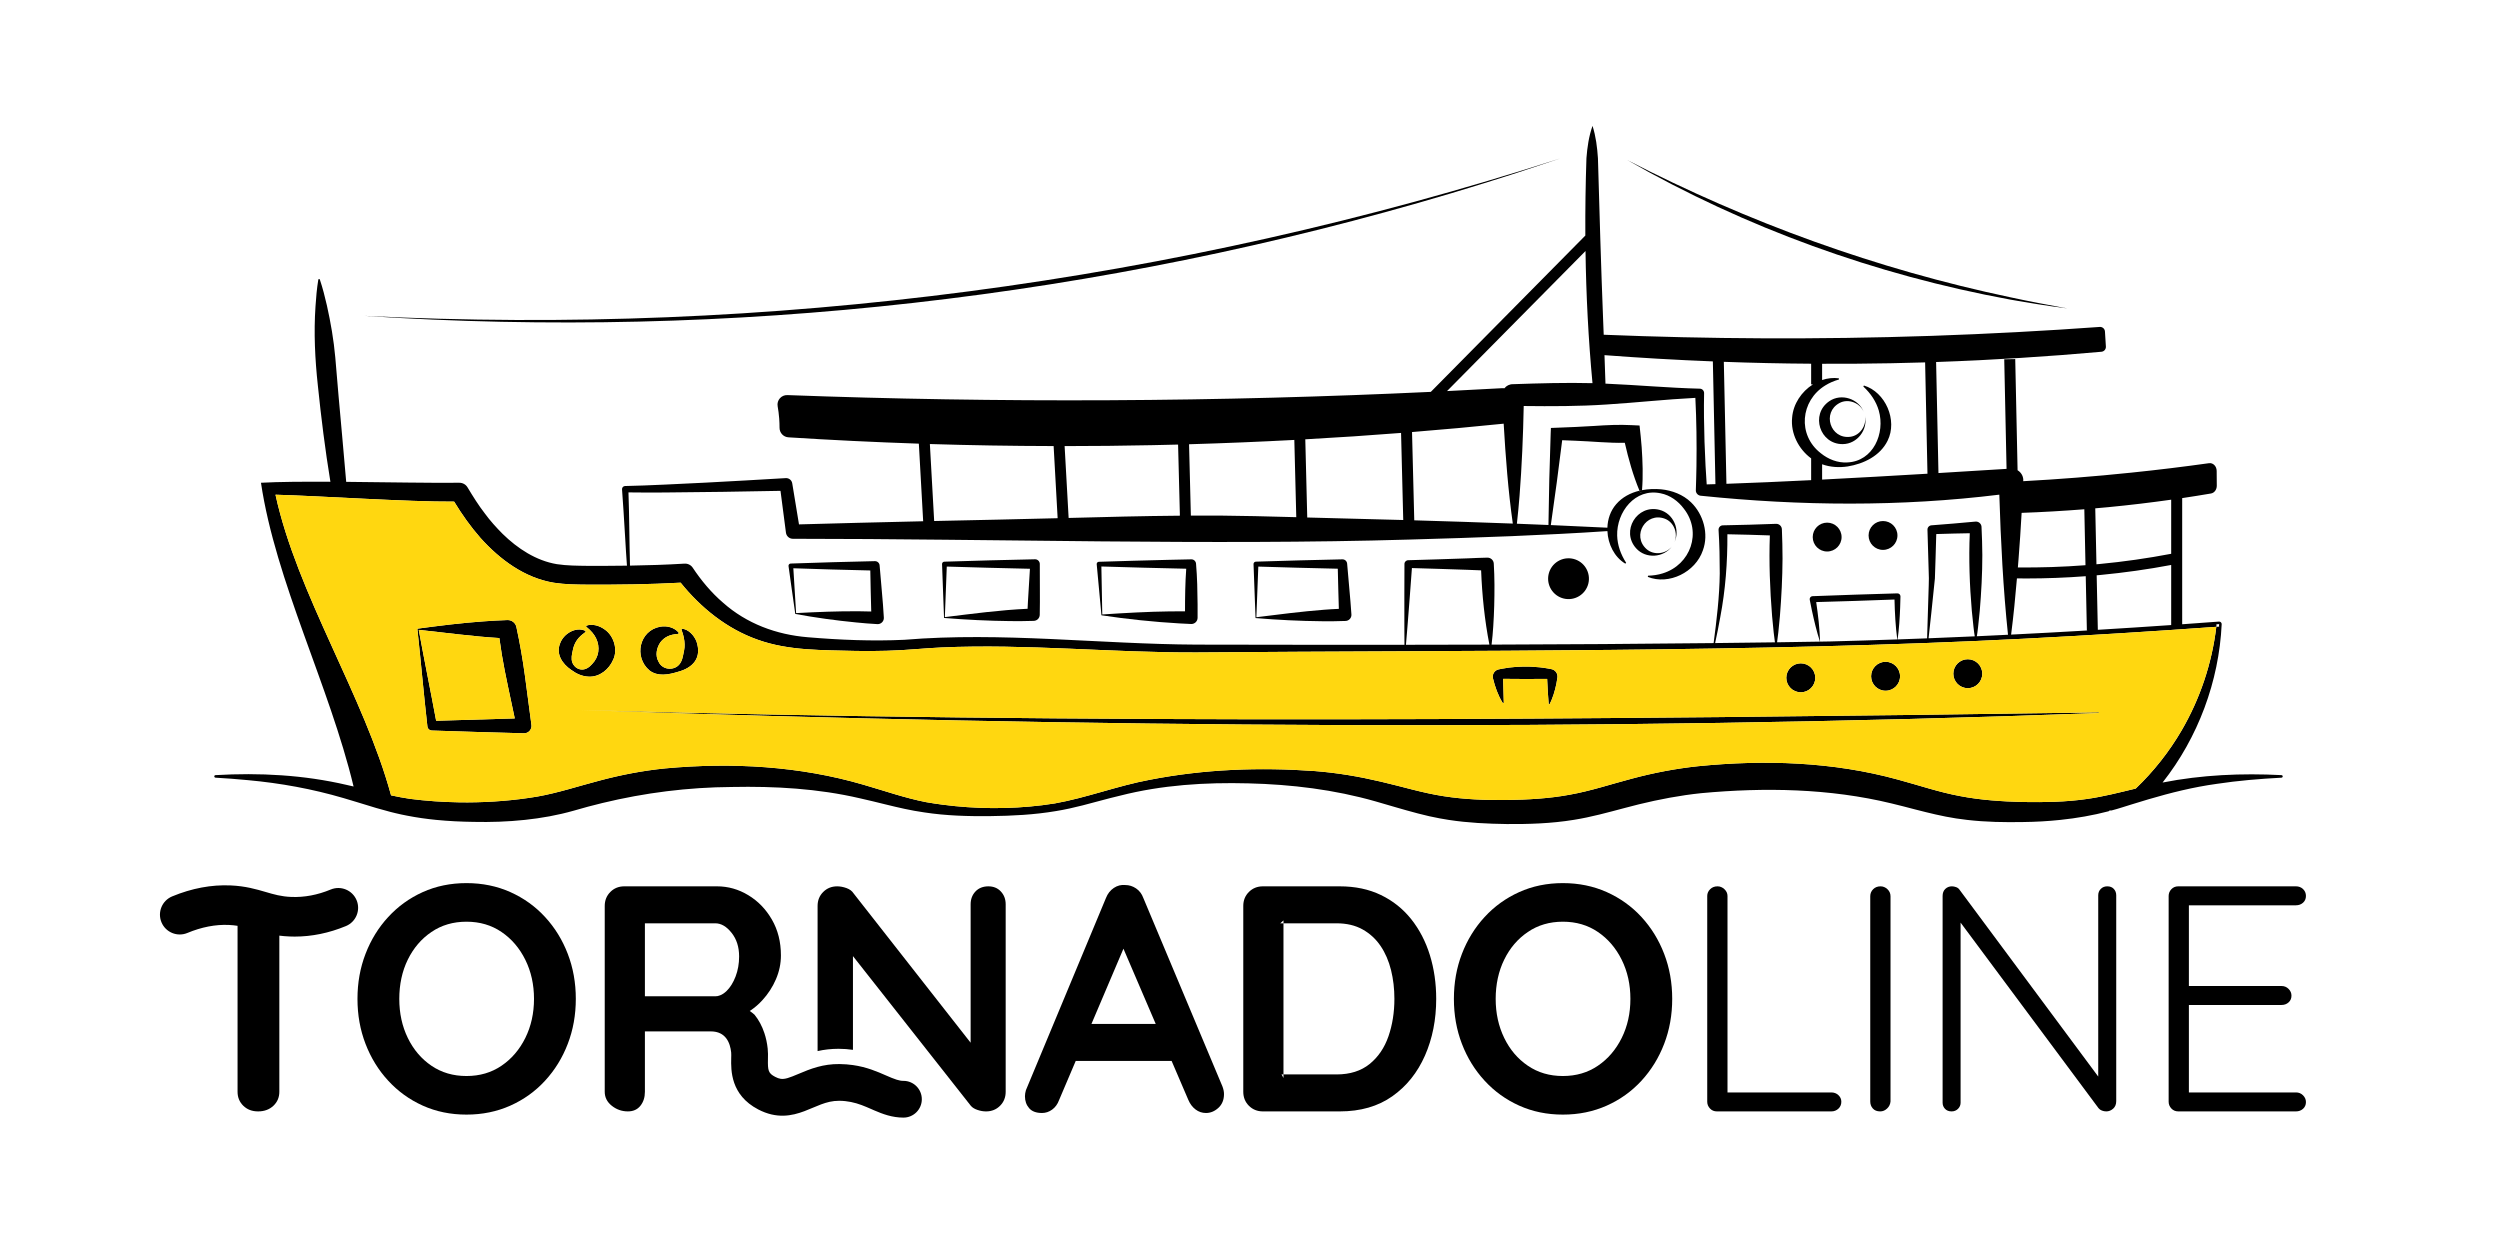 <svg xmlns="http://www.w3.org/2000/svg" id="a" viewBox="0 0 884.4 444.42"><defs><style>.b{fill:#ffd710;}</style></defs><g><path d="M187.98,256.29c-.67-4.8-1.66-12.32-2.27-17.17-.78-5.81-1.79-11.58-3.03-17.31-.31-1.45-1.63-2.51-3.16-2.46-2.84,.1-5.69,.25-8.49,.46-7.84,.55-15.76,1.56-23.39,2.59,1.23,11.37,2.26,23.14,3.56,34.59,.08,.83,.82,1.47,1.68,1.45,8.09,.29,24.37,.77,32.46,.97,1.66,.07,2.97-1.5,2.64-3.12Zm-33.69-1.31c-1.94-10.48-4.23-21.63-6.15-32.15,9.13,.95,19.22,2.35,28.51,2.89,.27,2.01,.57,4.01,.9,6.01,1.19,7.14,3.05,15.1,4.55,22.42-8.1,.22-20.43,.58-27.81,.83Z"></path><path d="M742.53,252.13c0,.06-.04,.11-.1,.11-178.62,6.64-358.91,5.09-536.86-1.05,178.92,5.03,357.91,3.4,536.85,.83,.06,0,.11,.05,.11,.11Z"></path><path d="M216.94,233.33c-1.45,3.45-4.84,6.24-8.68,6.04-2.35-.09-4.41-1.05-6.22-2.4-3.04-2.07-5.48-5.56-3.89-9.39,1.22-3.42,5.5-5.94,8.83-4.46,.23,.09,.25,.42,.04,.55-2.4,1.74-3.5,3.19-4.2,5.54-.26,1.38-.7,2.6-.58,4.12,.11,1.68,1.48,3.26,3.16,3.49,1.63,.27,3.08-.76,4.06-1.9,2.41-2.48,2.94-5.95,1.39-9.15-.67-1.36-1.75-2.69-3.4-3.99-.14-.1-.17-.3-.06-.43,2.11-.8,4.75-.02,6.7,1.46,3.03,2.2,4.53,6.92,2.85,10.52Z"></path><path d="M239.79,237.68c-3.23,.98-7.05,1.78-10.03-.5-5.64-4.76-3.6-14.14,3.8-15.48,2.48-.45,5.05,.34,6.49,2.05,.16,.19,.02,.51-.23,.51-2.88,.2-4.72,1.08-6.21,2.97-1.35,1.99-1.89,4.67-.65,6.84,1.46,3.27,6.31,3.36,7.92,.12,.4-.74,.59-1.5,.73-2.17,.25-1.23,.65-2.79,.57-4.08-.03-1.51-.34-3.11-1.08-5.13-.06-.16,.02-.35,.19-.41,2.3,.27,4.21,2.28,5.1,4.53,1.95,5.77-1.17,9.31-6.6,10.75Z"></path><path d="M550.96,239.64c-.37,2.76-1.05,5.52-2.12,8.11-.19,.43-.37,.86-.61,1.28-.05,.1-.18,.13-.28,.08-.06-.03-.1-.1-.1-.17l-.32-4.57-.21-4.2c-4.04,.05-11.52,.05-15.57-.02,.09,2.28,.2,6.31,.23,8.38,.01,.19-.27,.28-.38,.12l-.07-.1c-1.63-2.63-2.67-5.63-3.39-8.62-.32-1.42,.58-2.81,2-3.13h.02l1.2-.24c3.34-.66,6.79-.84,10.19-.73,1.99,.1,4.16,.29,6.12,.66l1.15,.22c1.38,.26,2.31,1.56,2.14,2.93Z"></path><path d="M807.11,274.21c-14.04-.73-28.25-.11-42.08,2.62,12.55-15.92,19.96-35.77,20.91-56,.04-.53-.43-.98-.96-.94-4.34,.33-8.67,.65-13.01,.95v-44.63c3.46-.52,6.85-1.06,10.19-1.63,1.19-.2,2.07-1.39,2.05-2.77-.01-1.74-.03-3.49-.04-5.23-.02-1.65-1.27-2.92-2.7-2.72-8.94,1.25-18.13,2.38-27.56,3.35-13.13,1.37-25.87,2.35-38.18,3.02,.01-.19,.02-.37,.03-.55-.08-1.43-.88-2.64-2.02-3.32l-.83-39.33-3.89,.08,.82,38.76c-7.45,.47-15.59,.97-24.09,1.48l-.83-39.28c20.49-.71,40.02-1.97,58.5-3.63,.93-.09,1.62-.9,1.56-1.83l-.33-5.34c-.06-.96-.89-1.68-1.84-1.61-19.29,1.39-39.16,2.46-59.56,3.16-40.63,1.37-79.34,1.08-115.92-.4-.07-1.8-.14-3.59-.21-5.39-.7-17.74-1.34-39.44-1.83-57.05-.26-3.87-.72-7.69-1.92-11.45-1.31,3.73-1.85,7.55-2.15,11.43-.31,9.12-.44,18.24-.39,27.37l-54.66,55.3c-36.62,1.72-74.59,2.77-113.81,2.96-39.25,.2-77.21-.46-113.82-1.82-2.14-.08-3.81,1.83-3.44,3.94,.24,1.34,.43,2.79,.55,4.34,.09,1.15,.12,2.25,.12,3.29,0,1.78,1.37,3.26,3.15,3.37,14.91,.95,30.3,1.71,46.13,2.24l1.53,27.45c-15.15,.35-31.09,.74-43.93,1.11l-2.38-14.47c-.15-1.12-1.14-1.97-2.3-1.9-9.46,.57-18.93,1.1-28.4,1.6-8.27,.39-20.39,1.05-28.51,1.2-.61,.05-1.06,.58-1.01,1.19,.2,2.51,.36,5.04,.52,7.56,.44,6.24,.74,13.04,1.22,19.42-4.63,.07-9.25,.08-13.86,.07-3.64-.05-7.41-.06-10.93-.6-7.34-1.22-13.91-5.53-19.21-10.73-2.18-2.18-4.46-4.71-6.27-7.2-2.25-2.89-4.2-6.04-6.11-9.21-.59-1.01-1.68-1.67-2.93-1.66-9.71,.12-25.23-.19-40.01-.32-.45-5.42-.93-10.84-1.43-16.25-.59-6.44-1.95-21.51-2.43-27.75-.55-6.2-1.61-12.32-2.97-18.41-.7-3.05-1.47-6.11-2.49-9.15-.08-.29-.51-.24-.55,.04-.52,3.15-.79,6.28-.99,9.41-.64,9.36-.18,18.73,.83,28.03,1.17,11.39,2.59,22.76,4.44,34.05-9.46-.06-18.25,0-24.56,.35,5.16,34.83,24.22,71.87,32.76,107.45-.8-.19-1.61-.37-2.41-.55-15.18-3.55-30.94-4.38-46.44-3.47-.23,.01-.41,.19-.43,.42,0,.25,.18,.46,.43,.48,3.85,.22,7.69,.51,11.52,.88,11.43,1.04,22.74,3.1,33.74,6.33,1.61,.47,3.22,.96,4.83,1.45,2.25,.69,4.5,1.39,6.76,2.06,1.69,.5,3.39,.97,5.1,1.41,.57,.15,1.14,.29,1.71,.42,1.37,.33,2.74,.63,4.13,.89,3.39,.67,6.81,1.15,10.22,1.49,4.46,.44,8.92,.65,13.35,.71,5.94,.13,12.05-.06,18.11-.71,5.85-.62,11.66-1.66,17.24-3.25,3.36-.99,6.74-1.89,10.13-2.71,15.04-3.64,30.31-5.57,45.88-5.68,15.22-.3,30.38,.55,45.23,4,3.01,.66,6.04,1.43,9.09,2.17,4.48,1.1,9.02,2.17,13.67,2.82,7.78,1.2,15.61,1.4,23.37,1.32,7.76-.09,15.56-.48,23.29-1.79,3.17-.51,6.28-1.22,9.35-2,4.46-1.13,8.84-2.41,13.25-3.44,14.85-3.8,30.18-4.76,45.47-4.36,15.23,.37,30.31,2.2,44.95,6.38,2.04,.58,4.34,1.26,6.73,1.96,5.39,1.57,11.27,3.22,15.94,4.04,1.06,.2,2.11,.38,3.17,.54,6.87,1.06,13.77,1.37,20.57,1.47,7.78,.06,15.7-.18,23.63-1.47,.06-.01,.13-.02,.19-.03,6.04-.96,11.93-2.6,17.78-4.15,1.69-.45,3.38-.89,5.07-1.31,7.33-1.79,14.64-3.18,22.1-3.96,22.41-2.08,45.4-1.7,67.35,3.63,2.81,.67,5.62,1.41,8.45,2.15,4.75,1.22,9.54,2.41,14.41,3.16,1.27,.2,2.55,.37,3.82,.51,6.68,.78,13.34,.88,19.92,.76,4.35-.05,8.76-.29,13.16-.76,5.74-.6,11.46-1.59,17.03-3.05,.13-.09,.26-.18,.39-.29h.67c1.27-.33,2.53-.7,3.78-1.1,1.03-.33,2.07-.65,3.1-.97,2.03-.64,4.05-1.25,6.08-1.85,7.95-2.34,15.93-4.34,24.2-5.48,7.57-1.15,15.25-1.78,22.95-2.19,.22-.02,.41-.2,.42-.43,.02-.25-.18-.46-.42-.47Zm-61.33-94.79c7.67-.74,15.11-1.63,22.3-2.65v19.14c-8.34,1.59-16.84,2.81-25.29,3.61-.38,.04-.77,.07-1.15,.1l-.42-19.79c1.51-.12,3.03-.26,4.56-.41Zm22.3,20.44v21.26c-8.65,.6-17.3,1.16-25.95,1.68l-.41-19.28c.48-.04,.96-.08,1.44-.13,8.32-.8,16.69-1.97,24.92-3.53Zm-54-2.1c.42-5.27,.78-10.82,1.09-16.33,7.15-.25,14.55-.67,22.18-1.27l.41,19.79c-7.95,.61-15.96,.87-23.92,.79,.08-.99,.16-1.99,.24-2.98Zm-.57,6.85c1.11,.02,2.22,.03,3.33,.03,7,0,14.03-.27,21.01-.8l.4,19.17h.61c-9.14,.54-18.28,1.04-27.41,1.49,.85-6.62,1.5-13.25,2.06-19.89Zm-63-70.78c-2.01-.27-4.03-.03-5.92,.61v-5.75c3.91,.02,7.86,.01,11.84-.02,8.34-.06,16.55-.22,24.6-.47l.83,39.38c-12.12,.72-24.85,1.45-37.27,2.08v-5.42c2.88,1.05,6.06,1.22,9.04,.77,5.63-.91,11.48-3.72,14.12-9.09,3.62-7.25-.77-17.25-8.37-19.54l-.21,.36c2.68,2.48,4.56,5.37,5.47,8.5,2.32,8.04-1.95,17.98-11.16,18.35-3.41,.21-6.74-1.14-9.32-3.23-8.36-6.42-7.27-18.62,1.57-24.02,1.44-.9,3.06-1.59,4.81-2.09l-.03-.42Zm-9.8-5.16v7.32h.63c-4.02,2.53-6.99,6.91-7.36,11.76-.57,5.56,2.28,11.14,6.73,14.41v7.7c-10.47,.52-20.64,.97-29.97,1.29l-.92-43.15c10.05,.37,20.35,.6,30.89,.67Zm-34.77-.82l.91,43.42c-1.04,.03-2.07,.06-3.09,.09-.15-2.19-.3-4.38-.41-6.57-.3-5.71-.49-11.43-.55-17.15-.03-2.86-.02-5.72,.04-8.59,0-.83-.65-1.53-1.49-1.55-11.04-.27-22.09-1.3-33.13-1.77-.09,0-.18-.01-.27-.01-.1-3.36-.22-6.72-.35-10.08,12.32,.93,25.11,1.69,38.34,2.21Zm-45.05-39.05c.22,15.61,1.01,31.22,2.47,46.75-9.33-.24-18.86,.05-28.14,.36-1.22-.02-2.32,.55-3.01,1.44-.23-.03-.48-.04-.73-.03-6.48,.37-13.01,.71-19.58,1.03l48.99-49.55Zm-28.95,61.08c.68,11.76,1.59,23.71,3.23,35.34-11.62-.44-23.24-.81-34.86-1.15l-.79-31.23c11.04-.88,21.85-1.88,32.42-2.96Zm-36.3,3.27l.77,30.81c-8.55-.22-22.06-.58-33.96-.89l-.69-27.66c11.52-.63,22.81-1.39,33.88-2.26Zm-37.76,2.48l.69,27.33c-5.71-.15-10.84-.28-14.59-.37-7.49-.18-15.07-.23-22.7-.19l-.64-25.24c12.65-.37,25.07-.88,37.24-1.53Zm-50.13,1.85c3.02-.06,6.02-.13,9.01-.21l.64,25.16c-13.08,.11-26.28,.45-39.36,.8l-1.42-25.42c10.22,0,20.6-.11,31.13-.33Zm-35.02,.32l1.42,25.52c-7.05,.19-14.07,.37-21.01,.5-6.83,.14-14.58,.31-22.67,.49l-1.52-27.23c14.24,.44,28.84,.69,43.78,.72Zm-137.3,16.42c13.15-.1,27.48-.31,40.68-.58l1.93,14.82c.16,1.2,1.19,2.14,2.44,2.14,70.34,0,148.03,2.35,217.95,.28,10.49-.29,26.06-.78,36.33-1.21,11.29-.49,22.59-1.01,33.88-1.79,.2,4.61,2.43,9.17,6.33,11.52l.3-.3c-1.98-3.07-3.08-6.33-3.18-9.59-.26-8.36,6.36-16.93,15.37-15,3.35,.65,6.24,2.78,8.22,5.44,6.51,8.3,2.41,19.85-7.49,22.89-1.62,.51-3.36,.77-5.18,.82l-.08,.42c7.45,2.99,16.85-1.65,19.48-9.38,2.15-5.85,.2-12.77-4.21-17.02-2.83-2.74-6.71-4.19-10.53-4.58-2.22-.2-4.55-.13-6.79,.3-.01,.22-.03,.45-.05,.67-.01,0-.61,.09-.61,.09-.08-.19-.16-.38-.24-.57-3.16,.76-6.09,2.27-8.26,4.8-2,2.31-2.99,5.27-3.09,8.29-6.67-.34-13.34-.65-20.01-.93,.74-5.06,1.44-10.14,2.12-15.21,.57-4.29,1.33-10.15,1.9-14.81l4.72,.19c5.82,.21,11.62,.84,17.43,.73,1.32,5.76,2.91,11.47,5.19,16.94,.29-.07,.59-.13,.9-.19,.42-5.07,.22-10.13-.12-15.19-.18-2.49-.48-5.19-.75-7.68l-2.77-.13c-4.42-.24-8.84-.02-13.25,.28-3.86,.26-9.32,.49-13.25,.63l-2.09,.08-.08,1.92c-.38,10.62-.66,21.74-.79,32.41-3.72-.16-7.45-.31-11.17-.45,.38-3.3,.68-6.61,.95-9.92,.8-10.35,1.27-21.22,1.47-31.72,9.71,.12,19.66,.11,29.26-.53,10.49-.66,20.97-1.82,31.46-2.35,.41,8.03,.5,16.06,.39,24.1-.03,2.86-.14,5.72-.22,8.59-.04,1.06,.85,1.94,1.91,1.95,35.01,3.61,70.48,3.91,105.45-.4,.52,16.52,1.35,33.15,3.07,49.56-3.67,.19-7.35,.36-11.02,.53,.27-1.46,.58-4.47,1.03-8.99,.55-6.55,.91-13.12,.91-19.69-.01-3.36-.14-6.72-.29-10.09-.09-1.08-1.05-1.88-2.13-1.79l-7.75,.69-7.75,.62c-.84,.02-1.52,.72-1.49,1.57,.09,3.23,.33,11.58,.43,14.71,.09,1.43,.09,3.48,.02,4.9-.16,4.63-.43,13.7-.58,18.81-3.48,.13-6.95,.26-10.43,.38,.52-3.75,.75-7.52,.9-11.3,.04-1.31,.1-2.61,.11-3.92,.01-.6-.5-1.09-1.1-1.07-7.55,.22-22.58,.68-30.13,1-.58,.1-.97,.65-.87,1.23,.23,1.27,.51,2.52,.76,3.78,.81,3.72,1.68,7.43,2.86,11.06h.04c-.14-4.69-.69-9.35-1.37-13.99l13.79-.41,13.91-.49c.11,4.72,.35,9.44,.98,14.11-7.94,.28-15.88,.52-23.82,.72-1.16,.02-2.32,.04-3.49,.06,.01,.06,.01,.11,.01,.17-.02-.06-.04-.11-.05-.17-5.02,.08-10.08,.16-15.17,.24,.26-1.54,.57-4.63,1-9.23,.54-6.79,.9-13.59,.93-20.39,0-3.46-.09-6.91-.23-10.37-.04-1.1-.97-1.96-2.08-1.92-3.13,.13-6.25,.21-9.38,.31l-9.39,.22c-.89-.01-1.61,.75-1.55,1.65,.32,5.04,.42,10.27,.42,15.36-.09,8.24-1.1,16.47-2.17,24.65-25.86,.29-52.23,.46-78.55,.54,.27-2.14,.45-4.28,.59-6.4,.33-4.93,.45-9.86,.43-14.8-.03-2.49-.08-4.99-.24-7.48-.07-1.19-1.07-2.11-2.27-2.09-2.33,.04-4.66,.15-6.99,.25-6.77,.29-14.24,.42-20.97,.66-.74-.02-1.37,.57-1.37,1.32-.05,6.58-.03,15.58-.03,22.16-.01,2.14,.02,4.3,.03,6.44-24.91,.02-49.57-.01-73.47-.06-34.48-.17-68.94-4.56-103.43-1.71-11.34,.54-22.88,.05-34.15-.9-11.16-.91-21.67-4.82-30.02-12.24-4.16-3.57-7.7-7.83-10.73-12.39-.63-.92-1.72-1.49-2.91-1.41-6.41,.39-12.84,.6-19.26,.7-.24-8.63-.23-17.26-.54-25.9,4.37,.07,8.74,.06,13.1,.03Zm462.12,41.87c.46,4.57,.77,7.57,1.04,9.02-5.45,.25-10.89,.48-16.34,.69l.97-8.92c.18-1.84,1.12-10.57,1.27-12.25,.06-1.58,.19-5.74,.24-7.38l.24-8.32,6.32-.18,5.54-.11c-.39,9.16-.07,18.31,.72,27.45Zm-70.65,1.9c.43,4.64,.74,7.71,1,9.24-7.01,.1-14.06,.19-21.16,.26,.66-3.02,1.27-6.06,1.81-9.11,1.85-9.69,2.59-19.5,2.53-29.38l7.82,.18c2.4,.08,4.8,.14,7.2,.23-.34,9.53,.03,19.07,.8,28.58Zm-100.01,10.05c-9.86,.03-19.71,.05-29.52,.06,.19-2.13,.37-4.26,.53-6.4,.48-6.12,1.13-14.33,1.58-20.74,6.4,.21,13.34,.37,19.7,.62,1.59,.07,3.19,.14,4.78,.19,.34,8.81,1.24,17.6,2.93,26.27Zm228.64,50.92c-5.82,1.4-11.52,2.87-17.24,3.68-7.39,1.08-14.95,1.2-22.54,1.08-7.6-.18-15.12-.69-22.38-2.1-7.46-1.38-14.63-3.85-22.05-5.85-22.9-6.3-47.01-7.07-70.56-4.72-7.88,.84-15.78,2.34-23.39,4.39-7.42,1.95-14.62,4.37-22.05,5.69-7.23,1.35-14.72,1.77-22.29,1.88-7.58,.07-15.08-.2-22.38-1.36-7.49-1.15-14.76-3.43-22.24-5.15-7.63-1.81-15.47-3.12-23.3-3.73-19.49-1.41-39.12-.67-58.3,3.07-11.37,2.11-22.43,6.38-33.68,8.38-1.47,.23-2.94,.44-4.43,.63-11.59,1.44-23.58,1.34-35.17-.18-2-.26-3.99-.56-5.96-.91-7.42-1.45-14.65-4-22.16-6.17-22.61-6.62-46.58-7.93-70-5.77-7.86,.78-15.71,2.29-23.3,4.32-7.43,1.94-14.64,4.35-22.12,5.67-7.96,1.34-16.26,2.01-24.54,2.04-.98,.01-1.95,0-2.91-.02h-.11c-5.87-.09-11.7-.5-17.38-1.23-2.25-.33-4.48-.76-6.71-1.24-9.49-35-33.24-71.17-40.88-106.35,15.3,.41,46.72,2.55,63.2,2.45,2.75,4.52,5.83,8.88,9.34,12.87,6.84,7.61,15.55,14.1,25.92,15.82,4.06,.63,7.97,.64,11.97,.68,10.99,.04,21.93-.09,32.89-.7,7.13,8.87,16.35,16.31,27.16,20.14,11.14,4.03,23.21,3.67,34.83,4.01,7.23,.13,14.49-.06,21.71-.67,2.1-.18,6.43-.46,8.54-.56,30.08-1.34,60.23,1.89,90.33,1.76,96.33-.82,196.77,.05,292.95-4.87,22.59-1.16,45.17-2.57,67.74-4.19,.04-.3,.07-.6,.1-.9,.01-.05,.01-.09,.02-.14l.13,.13c.25-.02,.51-.04,.76-.06-.02,.25-.04,.5-.06,.76l.13,.13s-.09,.01-.14,.01c-.31,.02-.63,.05-.94,.07-1.54,12.92-5.75,25.44-12.28,36.66-4.42,7.57-9.91,14.52-16.23,20.55Z"></path><path d="M476.57,199.46c-.04-.89-.78-1.61-1.68-1.59l-15.29,.37c-3.82,.09-11.48,.33-15.29,.45-.48,0-.88,.38-.86,.86,.16,4.76,.53,14.35,.71,19.1,7.65,.64,15.76,1.05,23.51,1.12,2.76,.04,5.54,0,8.3-.1,1.23-.02,2.2-1.08,2.11-2.3-.39-5.98-1.04-11.94-1.51-17.91Zm-8.24,16.25c-7.62,.58-16.23,1.69-23.88,2.64l.69-17.91c8.03,.26,19.77,.57,28.12,.75,.14,4.73,.19,9.47,.37,14.2-1.77,.07-3.53,.18-5.3,.32Z"></path><path d="M423.12,199.55c0-.92-.74-1.7-1.68-1.68l-8.16,.18c-7.93,.22-16.68,.41-24.55,.69-.45,.01-.8,.41-.76,.86,.4,4.5,1.25,13.57,1.68,18.07,8.97,1.34,18.47,2.35,27.58,2.87,1.41,.07,2.81,.16,4.22,.21,1.22,0,2.22-.99,2.21-2.22v-4.74c-.04-4.75-.13-9.5-.54-14.24Zm-3.91,16.72c-1.75-.01-3.5-.02-5.25,.01-8.03,.11-15.95,.56-24.02,1.09l-.32-16.97c9.72,.31,20.22,.57,30.02,.79-.36,4.97-.43,10.08-.43,15.08Z"></path><path d="M367.84,199.6c.04-.96-.74-1.78-1.7-1.75l-16.02,.38c-3.99,.1-12.02,.35-16.01,.47-.48-.01-.87,.38-.85,.85,.16,4.75,.52,14.32,.7,19.06,7.59,.62,15.77,1.03,23.47,1.11,2.74,.04,5.52,0,8.27-.08,1.15-.03,2.1-.96,2.12-2.13,.13-5.87-.01-12.04,.02-17.91Zm-4.2,13.32c-.05,.81-.08,1.62-.12,2.44-9.65,.43-19.72,1.78-29.27,2.95l.68-17.88c8.39,.27,20.66,.59,29.42,.78-.22,3.84-.49,7.94-.71,11.71Z"></path><path d="M311.18,200.09c-.03-.88-.77-1.6-1.67-1.58-9.93,.23-19.87,.49-29.8,.85-.47,.01-.83,.44-.76,.9l1.2,8.59,1.19,8.34c6.91,1.29,14.38,2.31,21.45,3,2.51,.26,5.06,.46,7.59,.6,1.28,.08,2.37-1.01,2.29-2.29-.33-6.15-1.03-12.27-1.49-18.41Zm-7.49,16.15c-7.37-.05-14.64,.26-22.06,.65l-.98-15.86c9.07,.33,18.16,.57,27.23,.78,.13,4.84,.14,9.68,.33,14.52-1.5-.06-3-.09-4.52-.09Z"></path><path d="M128.73,111.73c142.91,7.16,286.99-11.73,423.17-55.68-8.47,2.87-16.96,5.69-25.51,8.33-4.26,1.36-8.55,2.62-12.83,3.94-124.33,37.13-255.35,51.96-384.83,43.41h0Z"></path><path d="M575.72,56.65c42.73,22.06,88.32,38.59,135.39,48.5,6.72,1.47,13.48,2.72,20.24,3.96-6.83-.86-13.62-1.96-20.4-3.16-47.4-8.72-93.41-25.33-135.24-49.3h0Z"></path><path d="M580.88,173.4c-.01,.22-.03,.45-.05,.67-.01,0-.61,.09-.61,.09-.08-.19-.16-.38-.24-.57,.29-.07,.59-.13,.9-.19Z"></path><path d="M642.17,239.78c0,2.83-2.3,5.13-5.12,5.13s-5.13-2.3-5.13-5.13,2.3-5.12,5.13-5.12,5.12,2.29,5.12,5.12Z"></path><circle cx="554.9" cy="204.74" r="7.22" transform="translate(228.15 697.75) rotate(-76.72)"></circle><path d="M651.48,190c0,2.82-2.29,5.1-5.11,5.1s-5.1-2.28-5.1-5.1,2.28-5.11,5.1-5.11,5.11,2.29,5.11,5.11Z"></path><path d="M671.24,189.42c0,2.82-2.29,5.11-5.11,5.11s-5.1-2.29-5.1-5.11,2.28-5.1,5.1-5.1,5.11,2.28,5.11,5.1Z"></path><path d="M672.16,239.24c0,2.83-2.29,5.12-5.12,5.12s-5.12-2.29-5.12-5.12,2.29-5.13,5.12-5.13,5.12,2.3,5.12,5.13Z"></path><circle cx="696.13" cy="238.33" r="5.12"></circle><path d="M659.77,147.18c.61,3.37-1.79,6.91-5.22,7.34-7.09,.9-10.1-8.58-3.81-11.95,3.16-1.7,7.33-.03,8.64,3.28-1.76-4.73-7.95-6.91-12.29-3.89-6.73,4.63-3.34,15.26,4.83,15.15,5.15-.06,8.9-5.15,7.85-9.93Z"></path><path d="M587.01,180.35c-7.92-2-13.68,7.54-8.22,13.61,3.44,3.86,9.76,3.31,12.66-.65-2.12,2.7-6.38,3.24-8.98,.93-5.34-4.75-.2-13.25,6.49-10.74,3.24,1.22,4.75,5.23,3.37,8.35,2.13-4.41-.31-10.24-5.32-11.5Z"></path><path d="M580.88,173.4c-.01,.22-.03,.45-.05,.67-.01,0-.61,.09-.61,.09-.08-.19-.16-.38-.24-.57,.29-.07,.59-.13,.9-.19Z"></path><path d="M643.88,227.15c-.02-.06-.04-.11-.05-.17h.04c.01,.06,.01,.11,.01,.17Z"></path></g><g><path class="b" d="M716.3,225.94c-96.18,4.92-196.62,4.05-292.95,4.87-30.1,.13-60.25-3.1-90.33-1.76-2.11,.1-6.44,.38-8.54,.56-7.22,.61-14.48,.8-21.71,.67-11.62-.34-23.69,.02-34.83-4.01-10.81-3.83-20.03-11.27-27.16-20.14-10.96,.61-21.9,.74-32.89,.7-4-.04-7.91-.05-11.97-.68-10.37-1.72-19.08-8.21-25.92-15.82-3.51-3.99-6.59-8.35-9.34-12.87-16.48,.1-47.9-2.04-63.2-2.45,7.64,35.18,31.39,71.35,40.88,106.35,2.23,.48,4.46,.91,6.71,1.24,5.68,.73,11.51,1.14,17.38,1.23h.11c.96,.02,1.93,.03,2.91,.02,8.28-.03,16.58-.7,24.54-2.04,7.48-1.32,14.69-3.73,22.12-5.67,7.59-2.03,15.44-3.54,23.3-4.32,23.42-2.16,47.39-.85,70,5.77,7.51,2.17,14.74,4.72,22.16,6.17,1.97,.35,3.96,.65,5.96,.91,11.59,1.52,23.58,1.62,35.17,.18,1.49-.19,2.96-.4,4.43-.63,11.25-2,22.31-6.27,33.68-8.38,19.18-3.74,38.81-4.48,58.3-3.07,7.83,.61,15.67,1.92,23.3,3.73,7.48,1.72,14.75,4,22.24,5.15,7.3,1.16,14.8,1.43,22.38,1.36,7.57-.11,15.06-.53,22.29-1.88,7.43-1.32,14.63-3.74,22.05-5.69,7.61-2.05,15.51-3.55,23.39-4.39,23.55-2.35,47.66-1.58,70.56,4.72,7.42,2,14.59,4.47,22.05,5.85,7.26,1.41,14.78,1.92,22.38,2.1,7.59,.12,15.15,0,22.54-1.08,5.72-.81,11.42-2.28,17.24-3.68,6.32-6.03,11.81-12.98,16.23-20.55,6.53-11.22,10.74-23.74,12.28-36.66-22.57,1.62-45.15,3.03-67.74,4.19Zm-530.96,33.47c-8.09-.2-24.37-.68-32.46-.97-.86,.02-1.6-.62-1.68-1.45-1.3-11.45-2.33-23.22-3.56-34.59,7.63-1.03,15.55-2.04,23.39-2.59,2.8-.21,5.65-.36,8.49-.46,1.53-.05,2.85,1.01,3.16,2.46,1.24,5.73,2.25,11.5,3.03,17.31,.61,4.85,1.6,12.37,2.27,17.17,.33,1.62-.98,3.19-2.64,3.12Zm510.79-26.2c2.83,0,5.12,2.29,5.12,5.12s-2.29,5.12-5.12,5.12-5.12-2.29-5.12-5.12,2.29-5.12,5.12-5.12Zm-29.09,.9c2.83,0,5.12,2.3,5.12,5.13s-2.29,5.12-5.12,5.12-5.12-2.29-5.12-5.12,2.29-5.13,5.12-5.13Zm-29.99,.55c2.82,0,5.12,2.29,5.12,5.12s-2.3,5.13-5.12,5.13-5.13-2.3-5.13-5.13,2.3-5.12,5.13-5.12Zm-106.91,2.14h.02l1.2-.24c3.34-.66,6.79-.84,10.19-.73,1.99,.1,4.16,.29,6.12,.66l1.15,.22c1.38,.26,2.31,1.56,2.14,2.93-.37,2.76-1.05,5.52-2.12,8.11-.19,.43-.37,.86-.61,1.28-.05,.1-.18,.13-.28,.08-.06-.03-.1-.1-.1-.17l-.32-4.57-.21-4.2c-4.04,.05-11.52,.05-15.57-.02,.09,2.28,.2,6.31,.23,8.38,.01,.19-.27,.28-.38,.12l-.07-.1c-1.63-2.63-2.67-5.63-3.39-8.62-.32-1.42,.58-2.81,2-3.13Zm-296.58-15.1c2.48-.45,5.05,.34,6.49,2.05,.16,.19,.02,.51-.23,.51-2.88,.2-4.72,1.08-6.21,2.97-1.35,1.99-1.89,4.67-.65,6.84,1.46,3.27,6.31,3.36,7.92,.12,.4-.74,.59-1.5,.73-2.17,.25-1.23,.65-2.79,.57-4.08-.03-1.51-.34-3.11-1.08-5.13-.06-.16,.02-.35,.19-.41,2.3,.27,4.21,2.28,5.1,4.53,1.95,5.77-1.17,9.31-6.6,10.75-3.23,.98-7.05,1.78-10.03-.5-5.64-4.76-3.6-14.14,3.8-15.48Zm-35.41,5.88c1.22-3.42,5.5-5.94,8.83-4.46,.23,.09,.25,.42,.04,.55-2.4,1.74-3.5,3.19-4.2,5.54-.26,1.38-.7,2.6-.58,4.12,.11,1.68,1.48,3.26,3.16,3.49,1.63,.27,3.08-.76,4.06-1.9,2.41-2.48,2.94-5.95,1.39-9.15-.67-1.36-1.75-2.69-3.4-3.99-.14-.1-.17-.3-.06-.43,2.11-.8,4.75-.02,6.7,1.46,3.03,2.2,4.53,6.92,2.85,10.52-1.45,3.45-4.84,6.24-8.68,6.04-2.35-.09-4.41-1.05-6.22-2.4-3.04-2.07-5.48-5.56-3.89-9.39Zm544.28,24.66c-178.62,6.64-358.91,5.09-536.86-1.05,178.92,5.03,357.91,3.4,536.85,.83,.06,0,.11,.05,.11,.11s-.04,.11-.1,.11Z"></path><path class="b" d="M182.1,254.15c-8.1,.22-20.43,.58-27.81,.83-1.94-10.48-4.23-21.63-6.15-32.15,9.13,.95,19.22,2.35,28.51,2.89,.27,2.01,.57,4.01,.9,6.01,1.19,7.14,3.05,15.1,4.55,22.42Z"></path></g><g><path d="M200.85,337.43c-1.89-4.93-4.57-9.27-8.02-13.02-3.45-3.76-7.54-6.69-12.28-8.82-4.74-2.12-9.92-3.18-15.53-3.18s-10.77,1.06-15.47,3.18c-4.7,2.13-8.77,5.06-12.22,8.82-3.46,3.75-6.13,8.09-8.02,13.02-1.9,4.93-2.85,10.24-2.85,15.93s.95,10.99,2.85,15.92c1.89,4.93,4.56,9.27,8.02,13.02,3.45,3.76,7.52,6.7,12.22,8.82,4.7,2.12,9.86,3.18,15.47,3.18s10.79-1.06,15.53-3.18c4.74-2.12,8.83-5.06,12.28-8.82,3.45-3.75,6.13-8.09,8.02-13.02,1.9-4.93,2.85-10.24,2.85-15.92s-.95-11-2.85-15.93Zm-15.01,29.75c-2.05,4.13-4.86,7.41-8.42,9.83-3.56,2.43-7.7,3.64-12.4,3.64s-8.83-1.21-12.4-3.64c-3.56-2.42-6.35-5.7-8.36-9.83-2.01-4.14-3.01-8.74-3.01-13.82s1-9.79,3.01-13.88c2.01-4.1,4.8-7.36,8.36-9.78,3.57-2.43,7.7-3.64,12.4-3.64s8.84,1.21,12.4,3.64c3.56,2.42,6.37,5.7,8.42,9.84,2.04,4.13,3.07,8.74,3.07,13.82s-1.03,9.68-3.07,13.82Z"></path><path d="M354.06,315.37c-1.13-1.22-2.61-1.82-4.43-1.82s-3.42,.6-4.55,1.82c-1.14,1.21-1.71,2.72-1.71,4.55v48.95l-41.4-52.82c-.53-.84-1.37-1.46-2.5-1.88-1.14-.41-2.24-.62-3.3-.62-1.98,0-3.62,.66-4.95,1.99-1.33,1.32-1.99,2.97-1.99,4.94v51.35c2.3-.52,4.8-.81,7.41-.81,1.76,0,3.47,.13,5.1,.37v-33.16l41.74,53c.53,.61,1.31,1.08,2.34,1.42,1.02,.35,2.02,.52,3.01,.52,1.97,0,3.62-.67,4.95-1.99,1.32-1.33,1.99-2.98,1.99-4.95v-66.31c0-1.83-.57-3.34-1.71-4.55Z"></path><path d="M432.43,384.29l-27.98-66.65c-.53-1.44-1.38-2.56-2.56-3.36-1.18-.79-2.44-1.19-3.81-1.19-1.44-.15-2.79,.19-4.04,1.02-1.25,.84-2.18,2.01-2.78,3.53l-28.33,68.02c-.22,.76-.34,1.48-.34,2.16,0,1.67,.49,3.07,1.48,4.21s2.5,1.7,4.55,1.7c1.29,0,2.48-.39,3.58-1.19,1.1-.8,1.92-1.91,2.45-3.36l5.9-13.87h33.92l5.9,13.76c.61,1.44,1.46,2.58,2.56,3.41,1.1,.84,2.34,1.25,3.7,1.25,1.59,0,3.05-.6,4.38-1.81,1.33-1.22,1.99-2.85,1.99-4.9,0-.83-.19-1.74-.57-2.73Zm-46.32-22.06l11.32-26.62,11.42,26.62h-22.74Z"></path><path d="M505.85,337.94c-1.48-4.81-3.68-9.06-6.59-12.74-2.92-3.67-6.51-6.54-10.75-8.58-4.25-2.05-9.1-3.07-14.56-3.07h-27.19c-1.97,0-3.62,.66-4.95,1.99s-1.99,2.97-1.99,4.94v65.75c0,1.97,.67,3.62,1.99,4.95,1.33,1.32,2.98,1.99,4.95,1.99h27.19c7.35,0,13.55-1.79,18.59-5.35,5.05-3.56,8.89-8.36,11.55-14.39,2.65-6.03,3.98-12.72,3.98-20.07,0-5.46-.74-10.6-2.22-15.42Zm-14.67,28.67c-1.4,4.05-3.62,7.32-6.65,9.78-3.04,2.46-6.94,3.7-11.72,3.7h-18.77v1.25l-.68-1.25h.68v-53.46h-1.14l1.14-1.03v1.03h18.77c3.56,0,6.63,.72,9.21,2.16,2.58,1.44,4.7,3.39,6.37,5.85,1.67,2.47,2.9,5.31,3.7,8.54,.8,3.22,1.19,6.61,1.19,10.18,0,4.77-.7,9.19-2.1,13.25Z"></path><path d="M588.71,337.43c-1.89-4.93-4.57-9.27-8.01-13.02-3.46-3.76-7.55-6.69-12.29-8.82-4.74-2.12-9.91-3.18-15.53-3.18s-10.76,1.06-15.46,3.18c-4.71,2.13-8.78,5.06-12.23,8.82-3.45,3.75-6.13,8.09-8.02,13.02-1.9,4.93-2.84,10.24-2.84,15.93s.94,10.99,2.84,15.92c1.89,4.93,4.57,9.27,8.02,13.02,3.45,3.76,7.52,6.7,12.23,8.82,4.7,2.12,9.85,3.18,15.46,3.18s10.79-1.06,15.53-3.18c4.74-2.12,8.83-5.06,12.29-8.82,3.44-3.75,6.12-8.09,8.01-13.02,1.9-4.93,2.85-10.24,2.85-15.92s-.95-11-2.85-15.93Zm-15.01,29.75c-2.05,4.13-4.85,7.41-8.42,9.83-3.56,2.43-7.69,3.64-12.4,3.64s-8.83-1.21-12.39-3.64c-3.57-2.42-6.36-5.7-8.36-9.83-2.01-4.14-3.02-8.74-3.02-13.82s1.01-9.79,3.02-13.88c2-4.1,4.79-7.36,8.36-9.78,3.56-2.43,7.69-3.64,12.39-3.64s8.84,1.21,12.4,3.64c3.57,2.42,6.37,5.7,8.42,9.84,2.05,4.13,3.07,8.74,3.07,13.82s-1.02,9.68-3.07,13.82Z"></path><path d="M650.36,387.42c-.68-.64-1.52-.96-2.5-.96h-36.74v-69.5c0-.91-.36-1.71-1.08-2.39-.72-.68-1.54-1.02-2.45-1.02-1.06,0-1.93,.34-2.61,1.02-.68,.68-1.03,1.48-1.03,2.39v72.79c0,.91,.33,1.71,.97,2.39,.64,.69,1.46,1.03,2.45,1.03h40.49c.98,0,1.82-.33,2.5-.97,.68-.64,1.03-1.46,1.03-2.45,0-.91-.35-1.68-1.03-2.33Z"></path><path d="M667.71,314.57c-.72-.68-1.54-1.02-2.45-1.02-1.06,0-1.93,.34-2.61,1.02-.69,.68-1.03,1.52-1.03,2.5v72.57c0,.99,.3,1.82,.91,2.5,.61,.69,1.48,1.03,2.62,1.03,.91,0,1.72-.34,2.44-1.03,.72-.68,1.12-1.51,1.2-2.5v-72.57c0-.98-.36-1.82-1.08-2.5Z"></path><path d="M747.78,314.46c-.56-.61-1.34-.91-2.33-.91-.91,0-1.67,.3-2.27,.91-.61,.6-.91,1.36-.91,2.27v64.11l-49.03-66.04c-.3-.46-.72-.78-1.25-.97-.53-.19-1.02-.28-1.48-.28-.91,0-1.68,.3-2.33,.91-.64,.6-.96,1.44-.96,2.5v73.13c0,.84,.28,1.56,.85,2.17,.57,.6,1.34,.91,2.33,.91,.91,0,1.67-.31,2.27-.91,.61-.61,.91-1.33,.91-2.17v-63.71l48.8,65.65c.3,.38,.7,.66,1.2,.85,.49,.19,1,.29,1.53,.29,.91,0,1.72-.33,2.45-.97,.72-.64,1.08-1.54,1.08-2.67v-72.8c0-.91-.29-1.67-.86-2.27Z"></path><path d="M812.22,386.46h-37.88v-30.94h32.76c.99,0,1.82-.3,2.5-.91,.69-.61,1.03-1.41,1.03-2.39,0-.91-.34-1.71-1.03-2.39-.68-.68-1.51-1.02-2.5-1.02h-32.76v-28.55h37.88c.98,0,1.82-.31,2.5-.91,.68-.61,1.03-1.41,1.03-2.39s-.35-1.8-1.03-2.45c-.68-.64-1.52-.96-2.5-.96h-41.63c-.99,0-1.8,.34-2.45,1.02-.64,.68-.96,1.48-.96,2.39v72.79c0,.91,.32,1.71,.96,2.39,.65,.69,1.46,1.03,2.45,1.03h41.63c.98,0,1.82-.31,2.5-.91,.68-.61,1.03-1.41,1.03-2.39,0-.91-.35-1.71-1.03-2.39-.68-.68-1.52-1.02-2.5-1.02Z"></path><path d="M122.36,327.61c-5.97,2.47-12.05,3.72-18.1,3.72-.6,0-1.2-.01-1.8-.04-1.3-.05-2.51-.16-3.64-.3v55.24c0,1.97-.7,3.62-2.1,4.95-1.41,1.32-3.21,1.99-5.4,1.99s-3.87-.67-5.24-1.99c-1.36-1.33-2.04-2.98-2.04-4.95v-58.71c-.95-.15-1.95-.26-3.05-.31-4.73-.22-9.68,.74-14.72,2.84-3.57,1.48-7.67-.22-9.15-3.79-1.48-3.57,.21-7.66,3.78-9.15,6.95-2.88,13.92-4.19,20.72-3.88,5.23,.23,9.01,1.34,12.34,2.31,2.96,.87,5.51,1.62,9.08,1.76,4.59,.19,9.3-.69,13.97-2.63,3.58-1.47,7.67,.23,9.15,3.8,1.47,3.57-.22,7.67-3.8,9.14Z"></path><path d="M319.6,382.37c-.77,0-1.55-.15-2.4-.42-1.1-.34-2.32-.87-3.77-1.5-3.1-1.36-6.78-2.97-11.69-3.67-1.47-.21-3.05-.34-4.76-.36-2.91-.03-5.47,.39-7.75,1.01-2.56,.7-4.78,1.64-6.74,2.47-3.28,1.39-4.85,1.96-6.33,1.74-.62-.09-1.22-.32-1.93-.69-2.44-1.28-2.64-2.2-2.56-6.29,.03-1.2,.05-2.43-.09-3.71-.21-1.95-.6-3.78-1.17-5.48-.81-2.46-1.98-4.64-3.47-6.49-.53-.48-1.1-.92-1.71-1.34l.33-.21c1.49-1.01,2.88-2.21,4.16-3.62,2.01-2.19,3.6-4.66,4.78-7.39,1.17-2.73,1.76-5.53,1.76-8.42,0-4.77-1.06-9-3.19-12.68-2.12-3.68-4.91-6.56-8.36-8.64-3.45-2.09-7.14-3.13-11.09-3.13h-32.75c-1.98,0-3.63,.66-4.95,1.99-1.33,1.33-1.99,2.98-1.99,4.95v65.74c0,1.97,.83,3.62,2.5,4.95,1.67,1.33,3.56,1.99,5.69,1.99,1.89,0,3.37-.66,4.43-1.99,1.06-1.33,1.59-2.98,1.59-4.95v-21.36h23.33c5.29,0,6.83,4.05,7.19,7.45,.05,.47,.03,1.29,.01,2.08-.08,4.2-.25,12.95,9.54,18.07,6.54,3.42,11.91,2.3,16.39,.61,1.04-.39,2.04-.81,2.99-1.22,.97-.41,1.9-.8,2.83-1.15,2.04-.76,4.06-1.3,6.45-1.29,1.53,.01,2.91,.17,4.18,.43,2.66,.53,4.87,1.5,7.17,2.5,.35,.15,.71,.31,1.07,.47,2.97,1.28,6.31,2.55,10.31,2.55,3.59,0,6.5-2.91,6.5-6.5s-2.91-6.5-6.5-6.5Zm-59.38-36.92c-.83,2.17-1.9,3.87-3.18,5.12-.75,.72-1.51,1.24-2.28,1.53-.56,.24-1.13,.35-1.71,.35h-24.91v-25.82h24.91c2.05,0,3.97,1.12,5.75,3.36,1.78,2.23,2.67,5.02,2.67,8.36,0,2.57-.42,4.94-1.25,7.1Z"></path></g></svg>